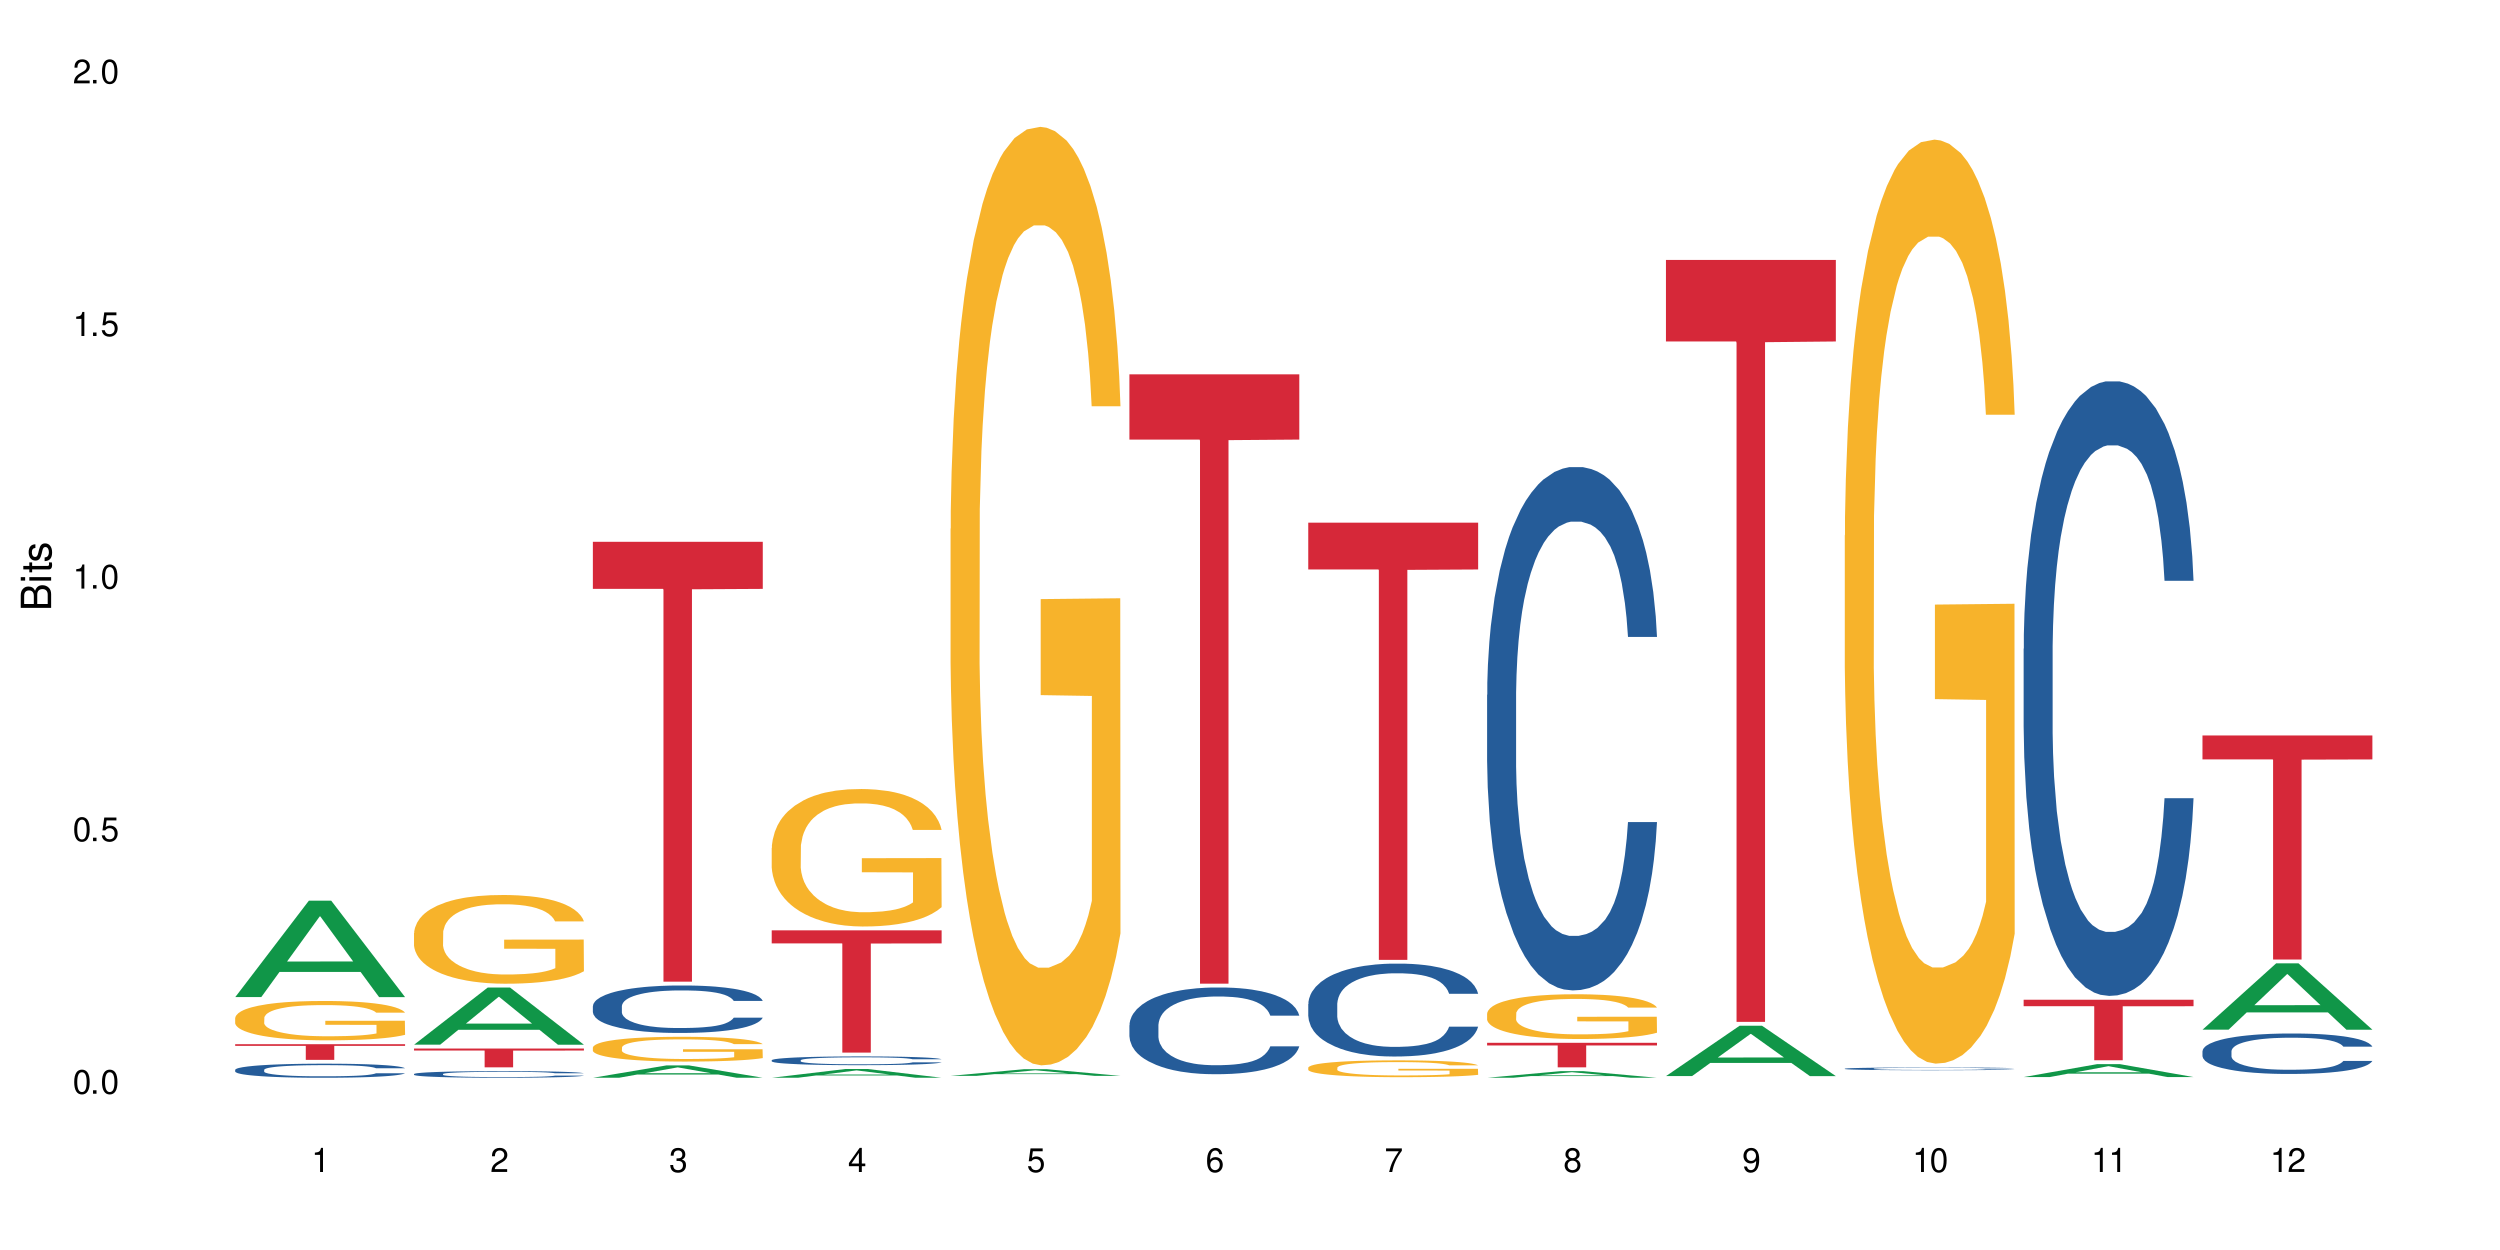 <?xml version="1.0" encoding="UTF-8"?>
<svg xmlns="http://www.w3.org/2000/svg" xmlns:xlink="http://www.w3.org/1999/xlink" width="720" height="360" viewBox="0 0 720 360">
<defs>
<g>
<g id="glyph-0-0">
</g>
<g id="glyph-0-1">
<path d="M 2.641 -6.938 C 2 -6.938 1.422 -6.656 1.078 -6.172 C 0.641 -5.562 0.406 -4.641 0.406 -3.359 C 0.406 -1.016 1.188 0.219 2.641 0.219 C 4.078 0.219 4.859 -1.016 4.859 -3.297 C 4.859 -4.641 4.656 -5.547 4.203 -6.172 C 3.844 -6.656 3.281 -6.938 2.641 -6.938 Z M 2.641 -6.188 C 3.547 -6.188 4 -5.25 4 -3.375 C 4 -1.406 3.562 -0.484 2.625 -0.484 C 1.734 -0.484 1.281 -1.438 1.281 -3.344 C 1.281 -5.25 1.734 -6.188 2.641 -6.188 Z M 2.641 -6.188 "/>
</g>
<g id="glyph-0-2">
<path d="M 1.828 -1 L 0.828 -1 L 0.828 0 L 1.828 0 Z M 1.828 -1 "/>
</g>
<g id="glyph-0-3">
<path d="M 4.562 -6.797 L 1.062 -6.797 L 0.547 -3.094 L 1.328 -3.094 C 1.719 -3.562 2.047 -3.734 2.578 -3.734 C 3.484 -3.734 4.062 -3.109 4.062 -2.094 C 4.062 -1.125 3.484 -0.531 2.578 -0.531 C 1.828 -0.531 1.375 -0.906 1.188 -1.672 L 0.328 -1.672 C 0.453 -1.109 0.547 -0.844 0.75 -0.594 C 1.125 -0.078 1.828 0.219 2.594 0.219 C 3.969 0.219 4.922 -0.781 4.922 -2.219 C 4.922 -3.562 4.031 -4.484 2.719 -4.484 C 2.25 -4.484 1.859 -4.359 1.469 -4.062 L 1.734 -5.969 L 4.562 -5.969 Z M 4.562 -6.797 "/>
</g>
<g id="glyph-0-4">
<path d="M 2.484 -4.938 L 2.484 0 L 3.328 0 L 3.328 -6.938 L 2.766 -6.938 C 2.469 -5.875 2.281 -5.734 0.984 -5.562 L 0.984 -4.938 Z M 2.484 -4.938 "/>
</g>
<g id="glyph-0-5">
<path d="M 4.859 -0.828 L 1.281 -0.828 C 1.359 -1.406 1.672 -1.781 2.5 -2.281 L 3.469 -2.828 C 4.406 -3.344 4.906 -4.062 4.906 -4.906 C 4.906 -5.484 4.672 -6.031 4.266 -6.406 C 3.859 -6.766 3.375 -6.938 2.719 -6.938 C 1.859 -6.938 1.219 -6.625 0.844 -6.031 C 0.609 -5.672 0.5 -5.234 0.484 -4.531 L 1.328 -4.531 C 1.359 -5.016 1.406 -5.281 1.531 -5.516 C 1.75 -5.938 2.188 -6.203 2.703 -6.203 C 3.469 -6.203 4.031 -5.641 4.031 -4.891 C 4.031 -4.344 3.719 -3.859 3.125 -3.516 L 2.234 -3 C 0.812 -2.172 0.406 -1.531 0.328 -0.016 L 4.859 -0.016 Z M 4.859 -0.828 "/>
</g>
<g id="glyph-0-6">
<path d="M 2.125 -3.188 L 2.578 -3.188 C 3.5 -3.188 3.984 -2.766 3.984 -1.922 C 3.984 -1.062 3.469 -0.531 2.594 -0.531 C 1.656 -0.531 1.203 -1 1.156 -2.016 L 0.312 -2.016 C 0.344 -1.453 0.438 -1.094 0.609 -0.781 C 0.953 -0.109 1.625 0.219 2.547 0.219 C 3.953 0.219 4.859 -0.625 4.859 -1.938 C 4.859 -2.828 4.516 -3.297 3.703 -3.594 C 4.344 -3.844 4.656 -4.328 4.656 -5.031 C 4.656 -6.219 3.875 -6.938 2.578 -6.938 C 1.203 -6.938 0.484 -6.172 0.453 -4.703 L 1.297 -4.703 C 1.312 -5.125 1.344 -5.359 1.453 -5.578 C 1.641 -5.969 2.062 -6.203 2.594 -6.203 C 3.344 -6.203 3.797 -5.75 3.797 -5 C 3.797 -4.516 3.609 -4.219 3.25 -4.047 C 3.016 -3.953 2.703 -3.922 2.125 -3.906 Z M 2.125 -3.188 "/>
</g>
<g id="glyph-0-7">
<path d="M 3.141 -1.672 L 3.141 0 L 3.984 0 L 3.984 -1.672 L 4.984 -1.672 L 4.984 -2.438 L 3.984 -2.438 L 3.984 -6.938 L 3.359 -6.938 L 0.266 -2.578 L 0.266 -1.672 Z M 3.141 -2.438 L 1 -2.438 L 3.141 -5.5 Z M 3.141 -2.438 "/>
</g>
<g id="glyph-0-8">
<path d="M 4.781 -5.125 C 4.609 -6.266 3.891 -6.938 2.844 -6.938 C 2.094 -6.938 1.422 -6.578 1.031 -5.953 C 0.594 -5.266 0.406 -4.422 0.406 -3.172 C 0.406 -2 0.578 -1.25 0.984 -0.641 C 1.359 -0.078 1.953 0.219 2.703 0.219 C 3.984 0.219 4.922 -0.75 4.922 -2.094 C 4.922 -3.375 4.062 -4.281 2.844 -4.281 C 2.172 -4.281 1.641 -4.031 1.281 -3.516 C 1.281 -5.234 1.828 -6.188 2.797 -6.188 C 3.391 -6.188 3.797 -5.797 3.938 -5.125 Z M 2.734 -3.531 C 3.547 -3.531 4.062 -2.953 4.062 -2.031 C 4.062 -1.156 3.484 -0.531 2.703 -0.531 C 1.922 -0.531 1.328 -1.188 1.328 -2.078 C 1.328 -2.938 1.906 -3.531 2.734 -3.531 Z M 2.734 -3.531 "/>
</g>
<g id="glyph-0-9">
<path d="M 4.984 -6.797 L 0.438 -6.797 L 0.438 -5.969 L 4.109 -5.969 C 2.5 -3.656 1.828 -2.234 1.328 0 L 2.219 0 C 2.594 -2.172 3.453 -4.047 4.984 -6.094 Z M 4.984 -6.797 "/>
</g>
<g id="glyph-0-10">
<path d="M 3.75 -3.656 C 4.469 -4.094 4.688 -4.438 4.688 -5.078 C 4.688 -6.172 3.844 -6.938 2.641 -6.938 C 1.438 -6.938 0.594 -6.172 0.594 -5.094 C 0.594 -4.438 0.812 -4.094 1.516 -3.656 C 0.734 -3.266 0.359 -2.703 0.359 -1.922 C 0.359 -0.656 1.281 0.219 2.641 0.219 C 3.984 0.219 4.922 -0.656 4.922 -1.922 C 4.922 -2.703 4.531 -3.266 3.75 -3.656 Z M 2.641 -6.188 C 3.359 -6.188 3.812 -5.75 3.812 -5.062 C 3.812 -4.406 3.344 -3.984 2.641 -3.984 C 1.922 -3.984 1.453 -4.406 1.453 -5.078 C 1.453 -5.75 1.922 -6.188 2.641 -6.188 Z M 2.641 -3.266 C 3.484 -3.266 4.062 -2.719 4.062 -1.906 C 4.062 -1.078 3.484 -0.531 2.625 -0.531 C 1.797 -0.531 1.219 -1.094 1.219 -1.906 C 1.219 -2.719 1.781 -3.266 2.641 -3.266 Z M 2.641 -3.266 "/>
</g>
<g id="glyph-0-11">
<path d="M 0.516 -1.578 C 0.672 -0.453 1.406 0.219 2.438 0.219 C 3.188 0.219 3.859 -0.141 4.266 -0.766 C 4.688 -1.453 4.891 -2.297 4.891 -3.547 C 4.891 -4.719 4.703 -5.453 4.312 -6.078 C 3.938 -6.641 3.344 -6.938 2.594 -6.938 C 1.297 -6.938 0.359 -5.969 0.359 -4.625 C 0.359 -3.344 1.234 -2.453 2.453 -2.453 C 3.094 -2.453 3.578 -2.672 4.016 -3.203 C 4 -1.484 3.469 -0.531 2.5 -0.531 C 1.906 -0.531 1.484 -0.906 1.359 -1.578 Z M 2.578 -6.203 C 3.375 -6.203 3.969 -5.531 3.969 -4.641 C 3.969 -3.797 3.391 -3.188 2.547 -3.188 C 1.734 -3.188 1.234 -3.766 1.234 -4.688 C 1.234 -5.562 1.797 -6.203 2.578 -6.203 Z M 2.578 -6.203 "/>
</g>
<g id="glyph-1-0">
</g>
<g id="glyph-1-1">
<path d="M 0 -0.953 L 0 -4.891 C 0 -5.719 -0.234 -6.344 -0.734 -6.797 C -1.188 -7.234 -1.812 -7.469 -2.5 -7.469 C -3.547 -7.469 -4.188 -7 -4.625 -5.875 C -4.984 -6.688 -5.625 -7.094 -6.531 -7.094 C -7.172 -7.094 -7.734 -6.859 -8.141 -6.391 C -8.562 -5.922 -8.75 -5.344 -8.75 -4.5 L -8.75 -0.953 Z M -4.984 -2.062 L -7.766 -2.062 L -7.766 -4.219 C -7.766 -4.844 -7.688 -5.203 -7.453 -5.5 C -7.219 -5.812 -6.859 -5.969 -6.375 -5.969 C -5.891 -5.969 -5.531 -5.812 -5.297 -5.5 C -5.062 -5.203 -4.984 -4.844 -4.984 -4.219 Z M -0.984 -2.062 L -4 -2.062 L -4 -4.781 C -4 -5.766 -3.438 -6.359 -2.484 -6.359 C -1.547 -6.359 -0.984 -5.766 -0.984 -4.781 Z M -0.984 -2.062 "/>
</g>
<g id="glyph-1-2">
<path d="M -6.281 -1.797 L -6.281 -0.797 L 0 -0.797 L 0 -1.797 Z M -8.75 -1.797 L -8.75 -0.797 L -7.484 -0.797 L -7.484 -1.797 Z M -8.75 -1.797 "/>
</g>
<g id="glyph-1-3">
<path d="M -6.281 -3.047 L -6.281 -2.016 L -8.016 -2.016 L -8.016 -1.016 L -6.281 -1.016 L -6.281 -0.172 L -5.469 -0.172 L -5.469 -1.016 L -0.719 -1.016 C -0.078 -1.016 0.281 -1.453 0.281 -2.234 C 0.281 -2.5 0.25 -2.719 0.188 -3.047 L -0.641 -3.047 C -0.609 -2.906 -0.594 -2.766 -0.594 -2.562 C -0.594 -2.141 -0.719 -2.016 -1.156 -2.016 L -5.469 -2.016 L -5.469 -3.047 Z M -6.281 -3.047 "/>
</g>
<g id="glyph-1-4">
<path d="M -4.531 -5.25 C -5.766 -5.25 -6.469 -4.422 -6.469 -2.969 C -6.469 -1.516 -5.719 -0.562 -4.547 -0.562 C -3.562 -0.562 -3.094 -1.062 -2.734 -2.562 L -2.516 -3.484 C -2.344 -4.188 -2.094 -4.469 -1.641 -4.469 C -1.047 -4.469 -0.641 -3.875 -0.641 -3 C -0.641 -2.453 -0.797 -2 -1.062 -1.75 C -1.25 -1.594 -1.422 -1.531 -1.875 -1.469 L -1.875 -0.406 C -0.422 -0.453 0.281 -1.266 0.281 -2.922 C 0.281 -4.5 -0.5 -5.516 -1.719 -5.516 C -2.656 -5.516 -3.172 -4.984 -3.469 -3.734 L -3.703 -2.766 C -3.891 -1.953 -4.156 -1.609 -4.594 -1.609 C -5.188 -1.609 -5.547 -2.125 -5.547 -2.938 C -5.547 -3.75 -5.203 -4.172 -4.531 -4.203 Z M -4.531 -5.25 "/>
</g>
</g>
</defs>
<rect x="-72" y="-36" width="864" height="432" fill="rgb(100%, 100%, 100%)" fill-opacity="1"/>
<path fill-rule="nonzero" fill="rgb(6.275%, 58.824%, 28.235%)" fill-opacity="1" d="M 67.73 287.152 L 67.785 287.129 L 88.957 259.391 L 95.387 259.391 L 116.664 287.18 L 109.188 287.18 L 103.855 279.926 L 80.488 279.926 L 75.258 287.152 L 67.73 287.152 L 82.734 276.926 L 101.711 276.898 L 92.25 263.93 L 92.145 263.902 L 92.039 263.98 L 82.684 276.898 L 82.734 276.926 Z M 67.73 287.152 "/>
<path fill-rule="nonzero" fill="rgb(14.51%, 36.078%, 60%)" fill-opacity="1" d="M 67.73 308.105 L 67.789 308.102 L 67.789 308.016 L 67.969 307.875 L 68.387 307.695 L 68.805 307.574 L 69.879 307.355 L 71.371 307.145 L 72.922 306.98 L 74.055 306.883 L 75.07 306.809 L 77.398 306.672 L 78.891 306.602 L 80.5 306.539 L 82.469 306.477 L 83.902 306.438 L 87.125 306.379 L 89.512 306.355 L 91.363 306.344 L 95.359 306.344 L 97.746 306.359 L 99.477 306.375 L 101.387 306.406 L 102.996 306.438 L 105.801 306.52 L 108.309 306.625 L 109.441 306.684 L 111.234 306.797 L 112.605 306.91 L 113.559 307.008 L 114.633 307.145 L 115.59 307.309 L 116.305 307.5 L 116.664 307.66 L 108.309 307.66 L 107.891 307.512 L 107.414 307.395 L 106.52 307.242 L 105.625 307.137 L 104.371 307.027 L 103.238 306.957 L 101.684 306.887 L 100.312 306.844 L 98.879 306.809 L 97.508 306.789 L 94.883 306.766 L 91.84 306.766 L 90.707 306.773 L 88.379 306.801 L 87.125 306.828 L 85.336 306.879 L 84.082 306.93 L 82.59 307.004 L 81.574 307.066 L 80.32 307.16 L 79.426 307.246 L 78.414 307.371 L 77.816 307.461 L 77.277 307.566 L 76.801 307.688 L 76.441 307.816 L 76.203 307.953 L 76.086 308.09 L 76.086 308.664 L 76.203 308.797 L 76.504 308.953 L 77.277 309.176 L 78.414 309.375 L 79.727 309.531 L 80.977 309.641 L 81.695 309.691 L 82.648 309.75 L 84.141 309.824 L 86.289 309.898 L 87.543 309.93 L 89.453 309.961 L 91.422 309.973 L 94.047 309.973 L 96.375 309.961 L 97.926 309.941 L 99.535 309.91 L 101.746 309.848 L 103.117 309.789 L 104.312 309.719 L 105.207 309.648 L 105.801 309.59 L 106.699 309.473 L 107.414 309.348 L 107.949 309.219 L 108.309 309.094 L 116.664 309.094 L 116.305 309.242 L 115.77 309.387 L 115.23 309.492 L 114.395 309.621 L 113.441 309.738 L 112.066 309.867 L 110.934 309.953 L 109.441 310.043 L 108.07 310.113 L 106.578 310.18 L 104.371 310.254 L 102.938 310.289 L 101.387 310.324 L 99.535 310.352 L 97.211 310.379 L 94.703 310.395 L 92.375 310.395 L 89.871 310.391 L 88.02 310.375 L 85.574 310.34 L 82.531 310.273 L 80.32 310.203 L 78.59 310.133 L 77.102 310.059 L 75.43 309.961 L 73.281 309.797 L 71.969 309.672 L 71.074 309.566 L 70.059 309.422 L 69.344 309.293 L 68.508 309.086 L 67.91 308.82 L 67.73 308.617 Z M 67.73 308.105 "/>
<path fill-rule="nonzero" fill="rgb(96.863%, 70.196%, 16.863%)" fill-opacity="1" d="M 67.73 293.137 L 67.789 293.129 L 67.789 292.918 L 68.031 292.453 L 68.625 291.812 L 69.402 291.285 L 70.238 290.867 L 70.773 290.652 L 71.668 290.34 L 72.445 290.113 L 74.414 289.648 L 76.922 289.211 L 78.293 289.027 L 79.844 288.848 L 82.051 288.652 L 83.066 288.582 L 86.172 288.414 L 89.691 288.312 L 93.57 288.281 L 95.359 288.289 L 97.805 288.332 L 101.148 288.445 L 103.059 288.551 L 104.551 288.652 L 106.102 288.789 L 108.012 288.996 L 109.801 289.242 L 111.234 289.492 L 112.664 289.801 L 113.859 290.133 L 114.871 290.496 L 115.77 290.93 L 116.305 291.293 L 116.664 291.656 L 108.367 291.656 L 107.891 291.293 L 107.355 291.016 L 106.461 290.672 L 105.562 290.422 L 104.668 290.227 L 102.996 289.957 L 101.566 289.793 L 99.777 289.648 L 98.047 289.555 L 96.074 289.492 L 94.883 289.473 L 91.719 289.473 L 88.855 289.543 L 87.184 289.625 L 85.992 289.711 L 84.32 289.863 L 83.305 289.988 L 82.707 290.07 L 80.918 290.395 L 79.727 290.684 L 79.07 290.879 L 78.234 291.191 L 77.637 291.469 L 76.98 291.883 L 76.621 292.195 L 76.145 292.898 L 76.086 294.762 L 76.266 295.156 L 76.621 295.582 L 77.102 295.953 L 77.816 296.348 L 78.531 296.648 L 79.785 297.051 L 80.859 297.32 L 81.695 297.496 L 83.305 297.777 L 83.961 297.871 L 85.512 298.059 L 87.125 298.203 L 89.094 298.328 L 90.586 298.387 L 92.973 298.441 L 96.016 298.441 L 99.598 298.379 L 101.863 298.297 L 103.414 298.211 L 104.43 298.141 L 105.684 298.027 L 106.578 297.922 L 107.414 297.809 L 108.43 297.633 L 108.43 295.156 L 93.688 295.148 L 93.688 293.988 L 116.602 293.977 L 116.664 298.027 L 115.41 298.305 L 113.859 298.574 L 112.367 298.781 L 110.816 298.957 L 108.605 299.156 L 106.816 299.281 L 104.07 299.426 L 101.566 299.516 L 98.941 299.578 L 96.613 299.609 L 93.867 299.621 L 91.422 299.602 L 88.797 299.539 L 86.707 299.457 L 84.797 299.352 L 82.887 299.219 L 80.5 299 L 78.949 298.824 L 77.34 298.605 L 75.727 298.348 L 74.297 298.066 L 73.34 297.852 L 72.387 297.602 L 71.371 297.289 L 70.418 296.938 L 69.699 296.617 L 69.043 296.254 L 68.566 295.914 L 68.09 295.445 L 67.852 295.074 L 67.73 294.754 Z M 67.73 293.137 "/>
<path fill-rule="nonzero" fill="rgb(83.922%, 15.686%, 22.353%)" fill-opacity="1" d="M 67.73 300.723 L 116.664 300.723 L 116.664 301.203 L 96.27 301.211 L 96.27 305.242 L 88.066 305.242 L 88.066 301.215 L 87.945 301.203 L 67.73 301.203 Z M 67.73 300.723 "/>
<path fill-rule="nonzero" fill="rgb(6.275%, 58.824%, 28.235%)" fill-opacity="1" d="M 119.238 300.871 L 119.289 300.855 L 140.465 284.414 L 146.895 284.414 L 168.172 300.887 L 160.695 300.887 L 155.363 296.586 L 131.996 296.586 L 126.766 300.871 L 119.238 300.871 L 134.242 294.805 L 153.219 294.789 L 143.758 287.105 L 143.652 287.09 L 143.547 287.133 L 134.191 294.789 L 134.242 294.805 Z M 119.238 300.871 "/>
<path fill-rule="nonzero" fill="rgb(14.51%, 36.078%, 60%)" fill-opacity="1" d="M 119.238 309.316 L 119.297 309.316 L 119.297 309.273 L 119.477 309.207 L 119.895 309.125 L 120.312 309.066 L 121.387 308.965 L 122.879 308.863 L 124.43 308.789 L 125.562 308.742 L 126.578 308.707 L 128.906 308.641 L 130.398 308.609 L 132.008 308.578 L 133.977 308.551 L 135.41 308.531 L 138.633 308.504 L 141.02 308.492 L 142.871 308.488 L 146.867 308.488 L 149.254 308.492 L 150.984 308.504 L 152.895 308.516 L 154.504 308.531 L 157.309 308.57 L 159.816 308.621 L 160.949 308.648 L 162.742 308.703 L 164.113 308.754 L 165.066 308.801 L 166.141 308.863 L 167.098 308.941 L 167.812 309.031 L 168.172 309.105 L 159.816 309.105 L 159.398 309.035 L 158.922 308.984 L 158.027 308.91 L 157.133 308.859 L 155.879 308.809 L 154.746 308.777 L 153.191 308.742 L 151.82 308.723 L 150.387 308.707 L 149.016 308.695 L 146.391 308.688 L 143.348 308.688 L 142.211 308.691 L 139.887 308.703 L 138.633 308.715 L 136.844 308.738 L 135.59 308.762 L 134.098 308.797 L 133.082 308.828 L 131.828 308.871 L 130.934 308.914 L 129.922 308.969 L 129.324 309.016 L 128.785 309.062 L 128.309 309.121 L 127.949 309.184 L 127.711 309.246 L 127.594 309.309 L 127.594 309.578 L 127.711 309.641 L 128.012 309.715 L 128.785 309.82 L 129.922 309.914 L 131.234 309.988 L 132.484 310.039 L 133.203 310.066 L 134.156 310.094 L 135.648 310.129 L 137.797 310.164 L 139.051 310.176 L 140.961 310.191 L 142.93 310.199 L 145.555 310.199 L 147.883 310.191 L 149.434 310.184 L 151.043 310.168 L 153.254 310.137 L 154.625 310.109 L 155.816 310.078 L 156.715 310.043 L 157.309 310.016 L 158.207 309.961 L 158.922 309.902 L 159.457 309.84 L 159.816 309.781 L 168.172 309.781 L 167.812 309.852 L 167.277 309.922 L 166.738 309.969 L 165.902 310.031 L 164.949 310.086 L 163.574 310.148 L 162.441 310.188 L 160.949 310.23 L 159.578 310.266 L 158.086 310.293 L 155.879 310.328 L 154.445 310.348 L 152.895 310.363 L 151.043 310.375 L 148.719 310.387 L 146.211 310.395 L 141.379 310.395 L 139.527 310.387 L 137.082 310.371 L 134.039 310.34 L 131.828 310.305 L 130.098 310.273 L 128.605 310.238 L 126.938 310.191 L 124.789 310.113 L 123.477 310.055 L 122.582 310.004 L 121.566 309.938 L 120.852 309.875 L 120.016 309.777 L 119.418 309.656 L 119.238 309.559 Z M 119.238 309.316 "/>
<path fill-rule="nonzero" fill="rgb(96.863%, 70.196%, 16.863%)" fill-opacity="1" d="M 119.238 268.703 L 119.297 268.68 L 119.297 268.215 L 119.535 267.164 L 120.133 265.715 L 120.91 264.527 L 121.746 263.594 L 122.281 263.102 L 123.176 262.402 L 123.953 261.891 L 125.922 260.84 L 128.43 259.859 L 129.801 259.438 L 131.352 259.043 L 133.559 258.598 L 134.574 258.434 L 137.676 258.062 L 141.199 257.828 L 145.078 257.758 L 146.867 257.781 L 149.312 257.875 L 152.656 258.133 L 154.566 258.363 L 156.059 258.598 L 157.609 258.902 L 159.52 259.367 L 161.309 259.93 L 162.742 260.488 L 164.172 261.188 L 165.367 261.938 L 166.379 262.754 L 167.277 263.734 L 167.812 264.551 L 168.172 265.367 L 159.875 265.367 L 159.398 264.551 L 158.863 263.918 L 157.965 263.148 L 157.07 262.59 L 156.176 262.145 L 154.504 261.539 L 153.074 261.164 L 151.281 260.84 L 149.551 260.629 L 147.582 260.488 L 146.391 260.441 L 143.227 260.441 L 140.363 260.605 L 138.691 260.793 L 137.5 260.98 L 135.828 261.328 L 134.812 261.609 L 134.215 261.797 L 132.426 262.52 L 131.234 263.172 L 130.578 263.617 L 129.742 264.316 L 129.145 264.945 L 128.488 265.879 L 128.129 266.578 L 127.652 268.168 L 127.594 272.367 L 127.773 273.254 L 128.129 274.211 L 128.605 275.051 L 129.324 275.938 L 130.039 276.613 L 131.293 277.523 L 132.367 278.133 L 133.203 278.527 L 134.812 279.16 L 135.469 279.367 L 137.02 279.789 L 138.633 280.117 L 140.602 280.395 L 142.094 280.535 L 144.48 280.652 L 147.523 280.652 L 151.105 280.512 L 153.371 280.324 L 154.922 280.141 L 155.938 279.977 L 157.191 279.719 L 158.086 279.484 L 158.922 279.23 L 159.938 278.832 L 159.938 273.254 L 145.195 273.23 L 145.195 270.617 L 168.109 270.594 L 168.172 279.719 L 166.918 280.348 L 165.367 280.957 L 163.875 281.422 L 162.324 281.82 L 160.113 282.262 L 158.324 282.543 L 155.578 282.871 L 153.074 283.078 L 150.449 283.219 L 148.121 283.289 L 145.375 283.312 L 142.93 283.266 L 140.305 283.125 L 138.215 282.938 L 136.305 282.707 L 134.395 282.402 L 132.008 281.914 L 130.457 281.516 L 128.848 281.027 L 127.234 280.441 L 125.801 279.812 L 124.848 279.32 L 123.895 278.762 L 122.879 278.062 L 121.926 277.27 L 121.207 276.543 L 120.551 275.727 L 120.074 274.957 L 119.598 273.906 L 119.359 273.066 L 119.238 272.344 Z M 119.238 268.703 "/>
<path fill-rule="nonzero" fill="rgb(83.922%, 15.686%, 22.353%)" fill-opacity="1" d="M 119.238 301.984 L 168.172 301.984 L 168.172 302.562 L 147.777 302.566 L 147.777 307.387 L 139.574 307.387 L 139.574 302.574 L 139.453 302.562 L 119.238 302.562 Z M 119.238 301.984 "/>
<path fill-rule="nonzero" fill="rgb(6.275%, 58.824%, 28.235%)" fill-opacity="1" d="M 170.746 310.395 L 170.797 310.391 L 191.973 306.832 L 198.402 306.832 L 219.68 310.395 L 212.203 310.395 L 206.871 309.465 L 183.504 309.465 L 178.273 310.395 L 170.746 310.395 L 185.75 309.082 L 204.727 309.078 L 195.266 307.414 L 195.16 307.41 L 195.055 307.422 L 185.699 309.078 L 185.75 309.082 Z M 170.746 310.395 "/>
<path fill-rule="nonzero" fill="rgb(14.51%, 36.078%, 60%)" fill-opacity="1" d="M 170.746 289.773 L 170.805 289.758 L 170.805 289.461 L 170.984 288.984 L 171.402 288.387 L 171.82 287.973 L 172.895 287.234 L 174.387 286.523 L 175.938 285.973 L 177.07 285.648 L 178.086 285.398 L 180.414 284.938 L 181.906 284.699 L 183.516 284.488 L 185.484 284.273 L 186.918 284.148 L 190.141 283.949 L 192.527 283.863 L 194.375 283.824 L 198.375 283.824 L 200.762 283.875 L 202.492 283.938 L 204.402 284.035 L 206.012 284.148 L 208.816 284.426 L 211.324 284.773 L 212.457 284.973 L 214.25 285.359 L 215.621 285.734 L 216.574 286.062 L 217.648 286.523 L 218.605 287.086 L 219.32 287.723 L 219.68 288.262 L 211.324 288.262 L 210.906 287.762 L 210.43 287.371 L 209.535 286.859 L 208.641 286.5 L 207.387 286.137 L 206.25 285.898 L 204.699 285.66 L 203.328 285.512 L 201.895 285.398 L 200.523 285.324 L 197.898 285.25 L 194.855 285.25 L 193.719 285.273 L 191.395 285.375 L 190.141 285.461 L 188.352 285.637 L 187.098 285.797 L 185.605 286.047 L 184.59 286.262 L 183.336 286.586 L 182.441 286.875 L 181.426 287.285 L 180.832 287.598 L 180.293 287.949 L 179.816 288.359 L 179.457 288.797 L 179.219 289.258 L 179.102 289.711 L 179.102 291.645 L 179.219 292.098 L 179.52 292.621 L 180.293 293.383 L 181.426 294.043 L 182.742 294.57 L 183.992 294.945 L 184.711 295.121 L 185.664 295.32 L 187.156 295.57 L 189.305 295.82 L 190.559 295.918 L 192.469 296.02 L 194.438 296.07 L 197.062 296.07 L 199.391 296.02 L 200.941 295.957 L 202.551 295.855 L 204.762 295.645 L 206.133 295.445 L 207.324 295.207 L 208.223 294.969 L 208.816 294.77 L 209.711 294.383 L 210.43 293.957 L 210.965 293.52 L 211.324 293.094 L 219.68 293.094 L 219.32 293.594 L 218.785 294.082 L 218.246 294.445 L 217.41 294.883 L 216.457 295.27 L 215.082 295.707 L 213.949 295.992 L 212.457 296.305 L 211.086 296.543 L 209.594 296.758 L 207.387 297.008 L 205.953 297.133 L 204.402 297.242 L 202.551 297.344 L 200.227 297.43 L 197.719 297.48 L 195.391 297.492 L 192.887 297.469 L 191.035 297.418 L 188.59 297.305 L 185.547 297.082 L 183.336 296.844 L 181.605 296.605 L 180.113 296.355 L 178.445 296.02 L 176.297 295.469 L 174.984 295.043 L 174.086 294.695 L 173.074 294.207 L 172.355 293.77 L 171.523 293.07 L 170.926 292.184 L 170.746 291.496 Z M 170.746 289.773 "/>
<path fill-rule="nonzero" fill="rgb(96.863%, 70.196%, 16.863%)" fill-opacity="1" d="M 170.746 301.652 L 170.805 301.645 L 170.805 301.516 L 171.043 301.223 L 171.641 300.816 L 172.418 300.484 L 173.254 300.223 L 173.789 300.086 L 174.684 299.891 L 175.461 299.746 L 177.43 299.453 L 179.938 299.18 L 181.309 299.062 L 182.859 298.953 L 185.066 298.828 L 186.082 298.781 L 189.184 298.68 L 192.707 298.613 L 196.586 298.594 L 198.375 298.602 L 200.82 298.625 L 204.164 298.699 L 206.074 298.762 L 207.566 298.828 L 209.117 298.914 L 211.027 299.043 L 212.816 299.199 L 214.25 299.355 L 215.68 299.551 L 216.875 299.762 L 217.887 299.988 L 218.785 300.262 L 219.32 300.492 L 219.68 300.719 L 211.383 300.719 L 210.906 300.492 L 210.371 300.316 L 209.473 300.098 L 208.578 299.941 L 207.684 299.82 L 206.012 299.648 L 204.582 299.547 L 202.789 299.453 L 201.059 299.395 L 199.09 299.355 L 197.898 299.344 L 194.734 299.344 L 191.871 299.387 L 190.199 299.441 L 189.008 299.492 L 187.336 299.59 L 186.32 299.668 L 185.723 299.723 L 183.934 299.922 L 182.742 300.105 L 182.086 300.23 L 181.25 300.426 L 180.652 300.602 L 179.996 300.863 L 179.637 301.059 L 179.16 301.5 L 179.102 302.676 L 179.281 302.922 L 179.637 303.191 L 180.113 303.426 L 180.832 303.672 L 181.547 303.863 L 182.801 304.117 L 183.875 304.285 L 184.711 304.395 L 186.32 304.57 L 186.977 304.629 L 188.527 304.75 L 190.141 304.84 L 192.109 304.918 L 193.602 304.957 L 195.988 304.988 L 199.031 304.988 L 202.613 304.949 L 204.879 304.898 L 206.43 304.848 L 207.445 304.801 L 208.699 304.73 L 209.594 304.664 L 210.43 304.59 L 211.445 304.48 L 211.445 302.922 L 196.703 302.914 L 196.703 302.188 L 219.617 302.18 L 219.68 304.73 L 218.426 304.906 L 216.875 305.074 L 215.383 305.203 L 213.832 305.316 L 211.621 305.438 L 209.832 305.516 L 207.086 305.609 L 204.582 305.668 L 201.957 305.707 L 199.629 305.727 L 196.883 305.734 L 194.438 305.719 L 191.812 305.68 L 189.723 305.629 L 187.812 305.562 L 185.902 305.477 L 183.516 305.34 L 181.965 305.23 L 180.355 305.094 L 178.742 304.93 L 177.309 304.754 L 176.355 304.617 L 175.402 304.461 L 174.387 304.266 L 173.43 304.043 L 172.715 303.844 L 172.059 303.613 L 171.582 303.398 L 171.105 303.105 L 170.867 302.871 L 170.746 302.668 Z M 170.746 301.652 "/>
<path fill-rule="nonzero" fill="rgb(83.922%, 15.686%, 22.353%)" fill-opacity="1" d="M 170.746 156.035 L 219.68 156.035 L 219.68 169.598 L 199.285 169.715 L 199.285 282.727 L 191.078 282.727 L 191.078 169.836 L 190.961 169.598 L 170.746 169.598 Z M 170.746 156.035 "/>
<path fill-rule="nonzero" fill="rgb(6.275%, 58.824%, 28.235%)" fill-opacity="1" d="M 222.254 310.395 L 222.305 310.391 L 243.48 307.875 L 249.91 307.875 L 271.188 310.395 L 263.711 310.395 L 258.379 309.738 L 235.008 309.738 L 229.781 310.395 L 222.254 310.395 L 237.258 309.465 L 256.234 309.465 L 246.773 308.285 L 246.668 308.281 L 246.562 308.289 L 237.207 309.465 L 237.258 309.465 Z M 222.254 310.395 "/>
<path fill-rule="nonzero" fill="rgb(14.51%, 36.078%, 60%)" fill-opacity="1" d="M 222.254 305.348 L 222.312 305.344 L 222.312 305.289 L 222.492 305.203 L 222.91 305.094 L 223.328 305.016 L 224.402 304.879 L 225.895 304.75 L 227.445 304.648 L 228.578 304.586 L 229.594 304.539 L 231.922 304.457 L 233.414 304.41 L 235.023 304.371 L 236.992 304.332 L 238.426 304.309 L 241.648 304.273 L 244.035 304.258 L 245.883 304.25 L 249.883 304.25 L 252.27 304.258 L 254 304.27 L 255.91 304.289 L 257.52 304.309 L 260.324 304.359 L 262.832 304.426 L 263.965 304.461 L 265.754 304.535 L 267.129 304.602 L 268.082 304.664 L 269.156 304.75 L 270.113 304.852 L 270.828 304.969 L 271.188 305.07 L 262.832 305.07 L 262.414 304.977 L 261.938 304.906 L 261.043 304.809 L 260.145 304.742 L 258.895 304.676 L 257.758 304.633 L 256.207 304.59 L 254.836 304.562 L 253.402 304.539 L 252.031 304.527 L 249.406 304.512 L 246.363 304.512 L 245.227 304.52 L 242.902 304.535 L 241.648 304.551 L 239.855 304.586 L 238.605 304.613 L 237.113 304.66 L 236.098 304.699 L 234.844 304.762 L 233.949 304.812 L 232.934 304.891 L 232.34 304.945 L 231.801 305.012 L 231.324 305.086 L 230.965 305.168 L 230.727 305.254 L 230.609 305.336 L 230.609 305.695 L 230.727 305.777 L 231.027 305.875 L 231.801 306.016 L 232.934 306.137 L 234.25 306.234 L 235.5 306.305 L 236.219 306.336 L 237.172 306.371 L 238.664 306.418 L 240.812 306.465 L 242.066 306.484 L 243.977 306.5 L 245.945 306.512 L 248.57 306.512 L 250.898 306.5 L 252.449 306.488 L 254.059 306.473 L 256.266 306.434 L 257.641 306.395 L 258.832 306.352 L 259.73 306.309 L 260.324 306.27 L 261.219 306.199 L 261.938 306.121 L 262.473 306.039 L 262.832 305.961 L 271.188 305.961 L 270.828 306.055 L 270.289 306.145 L 269.754 306.211 L 268.918 306.293 L 267.965 306.363 L 266.59 306.445 L 265.457 306.496 L 263.965 306.555 L 262.594 306.598 L 261.102 306.637 L 258.895 306.684 L 257.461 306.707 L 255.91 306.727 L 254.059 306.746 L 251.73 306.762 L 249.227 306.77 L 246.898 306.773 L 244.391 306.77 L 242.543 306.758 L 240.098 306.738 L 237.051 306.695 L 234.844 306.652 L 233.113 306.609 L 231.621 306.562 L 229.953 306.5 L 227.805 306.398 L 226.492 306.32 L 225.594 306.258 L 224.582 306.168 L 223.863 306.086 L 223.031 305.957 L 222.434 305.793 L 222.254 305.668 Z M 222.254 305.348 "/>
<path fill-rule="nonzero" fill="rgb(96.863%, 70.196%, 16.863%)" fill-opacity="1" d="M 222.254 244.195 L 222.312 244.16 L 222.312 243.438 L 222.551 241.809 L 223.148 239.57 L 223.926 237.723 L 224.762 236.277 L 225.297 235.52 L 226.191 234.434 L 226.969 233.637 L 228.938 232.012 L 231.445 230.492 L 232.816 229.84 L 234.367 229.227 L 236.574 228.539 L 237.59 228.285 L 240.691 227.707 L 244.215 227.344 L 248.094 227.238 L 249.883 227.273 L 252.328 227.418 L 255.672 227.816 L 257.582 228.176 L 259.07 228.539 L 260.625 229.008 L 262.535 229.73 L 264.324 230.602 L 265.754 231.469 L 267.188 232.555 L 268.383 233.711 L 269.395 234.977 L 270.289 236.496 L 270.828 237.762 L 271.188 239.027 L 262.891 239.027 L 262.414 237.762 L 261.875 236.785 L 260.98 235.59 L 260.086 234.723 L 259.191 234.035 L 257.52 233.094 L 256.09 232.516 L 254.297 232.012 L 252.566 231.684 L 250.598 231.469 L 249.406 231.395 L 246.242 231.395 L 243.379 231.648 L 241.707 231.938 L 240.516 232.227 L 238.844 232.77 L 237.828 233.203 L 237.23 233.492 L 235.441 234.613 L 234.25 235.625 L 233.59 236.312 L 232.758 237.398 L 232.16 238.375 L 231.504 239.82 L 231.145 240.906 L 230.668 243.367 L 230.609 249.875 L 230.785 251.25 L 231.145 252.73 L 231.621 254.031 L 232.34 255.406 L 233.055 256.457 L 234.309 257.867 L 235.383 258.805 L 236.219 259.422 L 237.828 260.398 L 238.484 260.723 L 240.035 261.375 L 241.648 261.879 L 243.617 262.312 L 245.109 262.531 L 247.496 262.711 L 250.539 262.711 L 254.121 262.496 L 256.387 262.207 L 257.938 261.918 L 258.953 261.664 L 260.207 261.266 L 261.102 260.902 L 261.938 260.508 L 262.949 259.891 L 262.949 251.25 L 248.211 251.211 L 248.211 247.164 L 271.125 247.125 L 271.188 261.266 L 269.934 262.242 L 268.383 263.184 L 266.891 263.906 L 265.34 264.52 L 263.129 265.207 L 261.34 265.641 L 258.594 266.148 L 256.09 266.473 L 253.465 266.691 L 251.137 266.797 L 248.391 266.836 L 245.945 266.762 L 243.32 266.547 L 241.23 266.258 L 239.32 265.895 L 237.41 265.426 L 235.023 264.664 L 233.473 264.051 L 231.859 263.289 L 230.25 262.387 L 228.816 261.41 L 227.863 260.652 L 226.91 259.781 L 225.895 258.699 L 224.938 257.469 L 224.223 256.348 L 223.566 255.082 L 223.09 253.887 L 222.613 252.262 L 222.375 250.961 L 222.254 249.84 Z M 222.254 244.195 "/>
<path fill-rule="nonzero" fill="rgb(83.922%, 15.686%, 22.353%)" fill-opacity="1" d="M 222.254 267.934 L 271.188 267.934 L 271.188 271.703 L 250.793 271.738 L 250.793 303.148 L 242.586 303.148 L 242.586 271.77 L 242.469 271.703 L 222.254 271.703 Z M 222.254 267.934 "/>
<path fill-rule="nonzero" fill="rgb(6.275%, 58.824%, 28.235%)" fill-opacity="1" d="M 273.762 309.844 L 273.812 309.844 L 294.984 307.926 L 301.418 307.926 L 322.695 309.848 L 315.219 309.848 L 309.887 309.344 L 286.516 309.344 L 281.289 309.844 L 273.762 309.844 L 288.766 309.137 L 307.742 309.137 L 298.281 308.238 L 298.176 308.238 L 298.07 308.242 L 288.711 309.137 L 288.766 309.137 Z M 273.762 309.844 "/>
<path fill-rule="nonzero" fill="rgb(96.863%, 70.196%, 16.863%)" fill-opacity="1" d="M 273.762 152.305 L 273.82 152.059 L 273.82 147.121 L 274.059 136.012 L 274.656 120.707 L 275.434 108.121 L 276.27 98.246 L 276.805 93.062 L 277.699 85.656 L 278.477 80.227 L 280.445 69.117 L 282.949 58.75 L 284.324 54.309 L 285.875 50.113 L 288.082 45.422 L 289.098 43.695 L 292.199 39.746 L 295.723 37.277 L 299.602 36.535 L 301.391 36.781 L 303.836 37.77 L 307.18 40.484 L 309.09 42.953 L 310.578 45.422 L 312.133 48.629 L 314.039 53.566 L 315.832 59.492 L 317.262 65.414 L 318.695 72.82 L 319.891 80.719 L 320.902 89.359 L 321.797 99.727 L 322.336 108.367 L 322.695 117.004 L 314.398 117.004 L 313.922 108.367 L 313.383 101.703 L 312.488 93.555 L 311.594 87.633 L 310.699 82.941 L 309.027 76.523 L 307.598 72.574 L 305.805 69.117 L 304.074 66.898 L 302.105 65.414 L 300.914 64.922 L 297.75 64.922 L 294.887 66.648 L 293.215 68.625 L 292.02 70.602 L 290.352 74.301 L 289.336 77.266 L 288.738 79.238 L 286.949 86.891 L 285.754 93.801 L 285.098 98.492 L 284.266 105.898 L 283.668 112.562 L 283.012 122.438 L 282.652 129.84 L 282.176 146.625 L 282.117 191.059 L 282.293 200.438 L 282.652 210.559 L 283.129 219.445 L 283.848 228.824 L 284.562 235.984 L 285.816 245.609 L 286.891 252.027 L 287.727 256.223 L 289.336 262.887 L 289.992 265.109 L 291.543 269.551 L 293.156 273.008 L 295.125 275.969 L 296.617 277.453 L 299.004 278.688 L 302.047 278.688 L 305.625 277.203 L 307.895 275.23 L 309.445 273.254 L 310.461 271.527 L 311.715 268.812 L 312.609 266.344 L 313.445 263.629 L 314.457 259.434 L 314.457 200.438 L 299.719 200.191 L 299.719 172.543 L 322.633 172.297 L 322.695 268.812 L 321.441 275.477 L 319.891 281.895 L 318.398 286.832 L 316.844 291.027 L 314.637 295.719 L 312.848 298.68 L 310.102 302.137 L 307.598 304.355 L 304.969 305.84 L 302.645 306.578 L 299.898 306.824 L 297.453 306.332 L 294.824 304.852 L 292.738 302.875 L 290.828 300.406 L 288.918 297.199 L 286.531 292.016 L 284.98 287.82 L 283.367 282.637 L 281.758 276.465 L 280.324 269.801 L 279.371 264.617 L 278.414 258.691 L 277.402 251.285 L 276.445 242.895 L 275.73 235.242 L 275.074 226.602 L 274.598 218.457 L 274.121 207.348 L 273.879 198.461 L 273.762 190.812 Z M 273.762 152.305 "/>
<path fill-rule="nonzero" fill="rgb(14.51%, 36.078%, 60%)" fill-opacity="1" d="M 325.27 295.273 L 325.328 295.25 L 325.328 294.699 L 325.508 293.832 L 325.926 292.738 L 326.344 291.984 L 327.418 290.637 L 328.91 289.336 L 330.461 288.332 L 331.594 287.738 L 332.609 287.281 L 334.938 286.438 L 336.43 286.004 L 338.039 285.617 L 340.008 285.227 L 341.441 285 L 344.664 284.633 L 347.051 284.477 L 348.898 284.406 L 352.898 284.406 L 355.285 284.496 L 357.016 284.613 L 358.926 284.793 L 360.535 285 L 363.34 285.5 L 365.848 286.141 L 366.98 286.508 L 368.77 287.215 L 370.145 287.898 L 371.098 288.492 L 372.172 289.336 L 373.129 290.363 L 373.844 291.527 L 374.199 292.508 L 365.848 292.508 L 365.43 291.598 L 364.953 290.891 L 364.055 289.953 L 363.16 289.293 L 361.91 288.629 L 360.773 288.195 L 359.223 287.762 L 357.852 287.488 L 356.418 287.281 L 355.047 287.145 L 352.422 287.008 L 349.379 287.008 L 348.242 287.055 L 345.914 287.238 L 344.664 287.395 L 342.871 287.715 L 341.621 288.012 L 340.129 288.469 L 339.113 288.855 L 337.859 289.449 L 336.965 289.977 L 335.949 290.73 L 335.355 291.301 L 334.816 291.938 L 334.34 292.691 L 333.98 293.492 L 333.742 294.336 L 333.625 295.156 L 333.625 298.695 L 333.742 299.516 L 334.039 300.477 L 334.816 301.867 L 335.949 303.078 L 337.262 304.035 L 338.516 304.723 L 339.234 305.043 L 340.188 305.406 L 341.68 305.863 L 343.828 306.32 L 345.082 306.504 L 346.988 306.684 L 348.961 306.777 L 351.586 306.777 L 353.914 306.684 L 355.465 306.57 L 357.074 306.387 L 359.281 306 L 360.656 305.633 L 361.848 305.199 L 362.742 304.766 L 363.34 304.402 L 364.234 303.695 L 364.953 302.918 L 365.488 302.121 L 365.848 301.344 L 374.199 301.344 L 373.844 302.258 L 373.305 303.148 L 372.77 303.809 L 371.934 304.605 L 370.98 305.316 L 369.605 306.113 L 368.473 306.641 L 366.98 307.211 L 365.609 307.645 L 364.117 308.031 L 361.91 308.488 L 360.477 308.715 L 358.926 308.922 L 357.074 309.105 L 354.746 309.266 L 352.242 309.355 L 349.914 309.379 L 347.406 309.332 L 345.559 309.242 L 343.109 309.035 L 340.066 308.625 L 337.859 308.191 L 336.129 307.758 L 334.637 307.301 L 332.965 306.684 L 330.82 305.68 L 329.504 304.902 L 328.609 304.266 L 327.598 303.375 L 326.879 302.574 L 326.043 301.297 L 325.449 299.676 L 325.27 298.422 Z M 325.27 295.273 "/>
<path fill-rule="nonzero" fill="rgb(83.922%, 15.686%, 22.353%)" fill-opacity="1" d="M 325.27 107.812 L 374.199 107.812 L 374.199 126.598 L 353.809 126.762 L 353.809 283.305 L 345.602 283.305 L 345.602 126.926 L 345.484 126.598 L 325.27 126.598 Z M 325.27 107.812 "/>
<path fill-rule="nonzero" fill="rgb(14.51%, 36.078%, 60%)" fill-opacity="1" d="M 376.777 289.172 L 376.836 289.145 L 376.836 288.559 L 377.016 287.629 L 377.434 286.457 L 377.852 285.648 L 378.926 284.207 L 380.418 282.812 L 381.969 281.738 L 383.102 281.102 L 384.117 280.613 L 386.445 279.707 L 387.934 279.246 L 389.547 278.828 L 391.516 278.414 L 392.949 278.168 L 396.172 277.777 L 398.559 277.605 L 400.406 277.531 L 404.406 277.531 L 406.793 277.629 L 408.523 277.754 L 410.434 277.949 L 412.043 278.168 L 414.848 278.707 L 417.355 279.391 L 418.488 279.781 L 420.277 280.539 L 421.652 281.273 L 422.605 281.91 L 423.68 282.812 L 424.633 283.914 L 425.352 285.16 L 425.707 286.211 L 417.355 286.211 L 416.938 285.234 L 416.461 284.477 L 415.562 283.473 L 414.668 282.766 L 413.414 282.055 L 412.281 281.59 L 410.73 281.125 L 409.359 280.832 L 407.926 280.613 L 406.555 280.465 L 403.93 280.32 L 400.883 280.32 L 399.75 280.367 L 397.422 280.566 L 396.172 280.734 L 394.379 281.078 L 393.129 281.395 L 391.637 281.883 L 390.621 282.301 L 389.367 282.938 L 388.473 283.5 L 387.457 284.305 L 386.859 284.918 L 386.324 285.602 L 385.848 286.406 L 385.488 287.262 L 385.25 288.168 L 385.129 289.047 L 385.129 292.836 L 385.25 293.719 L 385.547 294.746 L 386.324 296.234 L 387.457 297.531 L 388.77 298.559 L 390.023 299.293 L 390.738 299.633 L 391.695 300.027 L 393.188 300.516 L 395.336 301.004 L 396.59 301.199 L 398.496 301.395 L 400.469 301.492 L 403.094 301.492 L 405.418 301.395 L 406.973 301.273 L 408.582 301.078 L 410.789 300.66 L 412.164 300.27 L 413.355 299.805 L 414.25 299.34 L 414.848 298.949 L 415.742 298.191 L 416.461 297.359 L 416.996 296.504 L 417.355 295.676 L 425.707 295.676 L 425.352 296.652 L 424.812 297.605 L 424.277 298.312 L 423.441 299.172 L 422.484 299.93 L 421.113 300.785 L 419.98 301.348 L 418.488 301.957 L 417.117 302.422 L 415.625 302.836 L 413.414 303.328 L 411.984 303.57 L 410.434 303.789 L 408.582 303.988 L 406.254 304.156 L 403.75 304.254 L 401.422 304.281 L 398.914 304.23 L 397.066 304.133 L 394.617 303.914 L 391.574 303.473 L 389.367 303.008 L 387.637 302.543 L 386.145 302.055 L 384.473 301.395 L 382.324 300.32 L 381.012 299.488 L 380.117 298.805 L 379.105 297.852 L 378.387 296.992 L 377.551 295.625 L 376.957 293.891 L 376.777 292.543 Z M 376.777 289.172 "/>
<path fill-rule="nonzero" fill="rgb(96.863%, 70.196%, 16.863%)" fill-opacity="1" d="M 376.777 307.461 L 376.836 307.453 L 376.836 307.367 L 377.074 307.168 L 377.672 306.891 L 378.449 306.664 L 379.281 306.488 L 379.82 306.395 L 380.715 306.262 L 381.492 306.164 L 383.461 305.965 L 385.965 305.777 L 387.34 305.699 L 388.891 305.625 L 391.098 305.539 L 392.113 305.508 L 395.215 305.438 L 398.734 305.395 L 402.613 305.379 L 404.406 305.383 L 406.852 305.402 L 410.195 305.449 L 412.102 305.496 L 413.594 305.539 L 415.148 305.598 L 417.055 305.688 L 418.848 305.793 L 420.277 305.898 L 421.711 306.031 L 422.902 306.172 L 423.918 306.328 L 424.812 306.516 L 425.352 306.672 L 425.707 306.824 L 417.414 306.824 L 416.938 306.672 L 416.398 306.551 L 415.504 306.402 L 414.609 306.297 L 413.715 306.215 L 412.043 306.098 L 410.609 306.027 L 408.82 305.965 L 407.09 305.926 L 405.121 305.898 L 403.93 305.891 L 400.766 305.891 L 397.902 305.922 L 396.23 305.957 L 395.035 305.992 L 393.367 306.059 L 392.352 306.113 L 391.754 306.148 L 389.965 306.285 L 388.77 306.41 L 388.113 306.492 L 387.277 306.625 L 386.684 306.746 L 386.027 306.922 L 385.668 307.055 L 385.191 307.359 L 385.129 308.156 L 385.309 308.324 L 385.668 308.508 L 386.145 308.664 L 386.859 308.836 L 387.578 308.961 L 388.832 309.137 L 389.906 309.25 L 390.738 309.328 L 392.352 309.445 L 393.008 309.484 L 394.559 309.566 L 396.172 309.629 L 398.141 309.68 L 399.633 309.707 L 402.02 309.73 L 405.062 309.73 L 408.641 309.703 L 410.91 309.668 L 412.461 309.633 L 413.477 309.602 L 414.73 309.551 L 415.625 309.508 L 416.461 309.461 L 417.473 309.383 L 417.473 308.324 L 402.734 308.32 L 402.734 307.824 L 425.648 307.82 L 425.707 309.551 L 424.457 309.672 L 422.902 309.789 L 421.414 309.875 L 419.859 309.953 L 417.652 310.035 L 415.863 310.09 L 413.117 310.152 L 410.609 310.191 L 407.984 310.219 L 405.66 310.23 L 402.914 310.234 L 400.469 310.227 L 397.84 310.199 L 395.754 310.164 L 393.844 310.121 L 391.934 310.062 L 389.547 309.969 L 387.996 309.895 L 386.383 309.801 L 384.773 309.691 L 383.34 309.57 L 382.387 309.477 L 381.43 309.371 L 380.418 309.238 L 379.461 309.086 L 378.746 308.949 L 378.09 308.793 L 377.613 308.648 L 377.133 308.449 L 376.895 308.289 L 376.777 308.152 Z M 376.777 307.461 "/>
<path fill-rule="nonzero" fill="rgb(83.922%, 15.686%, 22.353%)" fill-opacity="1" d="M 376.777 150.531 L 425.707 150.531 L 425.707 164.008 L 405.316 164.125 L 405.316 276.434 L 397.109 276.434 L 397.109 164.246 L 396.992 164.008 L 376.777 164.008 Z M 376.777 150.531 "/>
<path fill-rule="nonzero" fill="rgb(6.275%, 58.824%, 28.235%)" fill-opacity="1" d="M 428.285 310.395 L 428.336 310.395 L 449.508 308.484 L 455.938 308.484 L 477.215 310.395 L 469.742 310.395 L 464.406 309.898 L 441.039 309.898 L 435.812 310.395 L 428.285 310.395 L 443.289 309.691 L 462.266 309.688 L 452.801 308.797 L 452.699 308.797 L 452.594 308.801 L 443.234 309.688 L 443.289 309.691 Z M 428.285 310.395 "/>
<path fill-rule="nonzero" fill="rgb(14.51%, 36.078%, 60%)" fill-opacity="1" d="M 428.285 200.113 L 428.344 199.977 L 428.344 196.672 L 428.523 191.434 L 428.941 184.824 L 429.359 180.277 L 430.434 172.148 L 431.926 164.297 L 433.477 158.238 L 434.609 154.656 L 435.625 151.902 L 437.949 146.805 L 439.441 144.188 L 441.055 141.844 L 443.023 139.504 L 444.457 138.125 L 447.68 135.922 L 450.066 134.957 L 451.914 134.543 L 455.914 134.543 L 458.301 135.094 L 460.031 135.785 L 461.941 136.887 L 463.551 138.125 L 466.355 141.156 L 468.863 145.012 L 469.996 147.219 L 471.785 151.488 L 473.16 155.621 L 474.113 159.203 L 475.188 164.297 L 476.141 170.496 L 476.859 177.523 L 477.215 183.445 L 468.863 183.445 L 468.445 177.938 L 467.969 173.664 L 467.07 168.02 L 466.176 164.023 L 464.922 160.027 L 463.789 157.41 L 462.238 154.793 L 460.867 153.141 L 459.434 151.902 L 458.062 151.074 L 455.434 150.246 L 452.391 150.246 L 451.258 150.523 L 448.93 151.625 L 447.68 152.59 L 445.887 154.52 L 444.633 156.309 L 443.145 159.062 L 442.129 161.406 L 440.875 164.988 L 439.98 168.156 L 438.965 172.703 L 438.367 176.145 L 437.832 180.004 L 437.355 184.547 L 436.996 189.371 L 436.758 194.465 L 436.637 199.426 L 436.637 220.777 L 436.758 225.734 L 437.055 231.52 L 437.832 239.926 L 438.965 247.227 L 440.277 253.012 L 441.531 257.145 L 442.246 259.07 L 443.203 261.277 L 444.695 264.031 L 446.844 266.785 L 448.094 267.887 L 450.004 268.988 L 451.973 269.539 L 454.602 269.539 L 456.926 268.988 L 458.48 268.301 L 460.09 267.199 L 462.297 264.855 L 463.672 262.652 L 464.863 260.035 L 465.758 257.418 L 466.355 255.215 L 467.25 250.945 L 467.969 246.262 L 468.504 241.438 L 468.863 236.754 L 477.215 236.754 L 476.859 242.266 L 476.32 247.637 L 475.785 251.633 L 474.949 256.453 L 473.992 260.723 L 472.621 265.547 L 471.488 268.715 L 469.996 272.156 L 468.625 274.773 L 467.133 277.117 L 464.922 279.871 L 463.492 281.25 L 461.941 282.488 L 460.09 283.59 L 457.762 284.555 L 455.258 285.105 L 452.93 285.242 L 450.422 284.969 L 448.574 284.418 L 446.125 283.18 L 443.082 280.699 L 440.875 278.082 L 439.145 275.465 L 437.652 272.707 L 435.98 268.988 L 433.832 262.93 L 432.52 258.246 L 431.625 254.387 L 430.613 249.016 L 429.895 244.195 L 429.059 236.48 L 428.465 226.699 L 428.285 219.125 Z M 428.285 200.113 "/>
<path fill-rule="nonzero" fill="rgb(96.863%, 70.196%, 16.863%)" fill-opacity="1" d="M 428.285 291.867 L 428.344 291.855 L 428.344 291.617 L 428.582 291.09 L 429.18 290.359 L 429.953 289.758 L 430.789 289.289 L 431.328 289.039 L 432.223 288.688 L 433 288.43 L 434.969 287.898 L 437.473 287.402 L 438.848 287.191 L 440.398 286.992 L 442.605 286.77 L 443.621 286.684 L 446.723 286.496 L 450.242 286.379 L 454.121 286.344 L 455.914 286.355 L 458.359 286.402 L 461.703 286.531 L 463.609 286.648 L 465.102 286.77 L 466.652 286.922 L 468.562 287.156 L 470.355 287.438 L 471.785 287.723 L 473.219 288.074 L 474.41 288.453 L 475.426 288.863 L 476.32 289.359 L 476.859 289.77 L 477.215 290.184 L 468.922 290.184 L 468.445 289.77 L 467.906 289.453 L 467.012 289.062 L 466.117 288.781 L 465.223 288.559 L 463.551 288.25 L 462.117 288.062 L 460.328 287.898 L 458.598 287.793 L 456.629 287.723 L 455.434 287.699 L 452.273 287.699 L 449.41 287.781 L 447.738 287.875 L 446.543 287.969 L 444.875 288.145 L 443.859 288.285 L 443.262 288.383 L 441.473 288.746 L 440.277 289.074 L 439.621 289.301 L 438.785 289.652 L 438.191 289.969 L 437.535 290.441 L 437.176 290.793 L 436.699 291.594 L 436.637 293.715 L 436.816 294.164 L 437.176 294.645 L 437.652 295.07 L 438.367 295.516 L 439.086 295.859 L 440.34 296.316 L 441.414 296.625 L 442.246 296.824 L 443.859 297.141 L 444.516 297.246 L 446.066 297.461 L 447.68 297.625 L 449.648 297.766 L 451.141 297.836 L 453.527 297.895 L 456.57 297.895 L 460.148 297.824 L 462.418 297.73 L 463.969 297.637 L 464.984 297.555 L 466.238 297.426 L 467.133 297.305 L 467.969 297.176 L 468.98 296.977 L 468.98 294.164 L 454.242 294.152 L 454.242 292.832 L 477.156 292.82 L 477.215 297.426 L 475.965 297.742 L 474.41 298.047 L 472.918 298.285 L 471.367 298.484 L 469.16 298.707 L 467.371 298.848 L 464.625 299.012 L 462.117 299.121 L 459.492 299.191 L 457.164 299.227 L 454.422 299.238 L 451.973 299.215 L 449.348 299.145 L 447.262 299.051 L 445.352 298.93 L 443.441 298.777 L 441.055 298.531 L 439.504 298.332 L 437.891 298.082 L 436.281 297.789 L 434.848 297.473 L 433.895 297.223 L 432.938 296.941 L 431.926 296.59 L 430.969 296.188 L 430.254 295.824 L 429.598 295.41 L 429.121 295.023 L 428.641 294.492 L 428.402 294.066 L 428.285 293.703 Z M 428.285 291.867 "/>
<path fill-rule="nonzero" fill="rgb(83.922%, 15.686%, 22.353%)" fill-opacity="1" d="M 428.285 300.336 L 477.215 300.336 L 477.215 301.09 L 456.824 301.098 L 456.824 307.387 L 448.617 307.387 L 448.617 301.105 L 448.5 301.09 L 428.285 301.09 Z M 428.285 300.336 "/>
<path fill-rule="nonzero" fill="rgb(6.275%, 58.824%, 28.235%)" fill-opacity="1" d="M 479.793 309.91 L 479.844 309.895 L 501.016 295.406 L 507.445 295.406 L 528.723 309.922 L 521.25 309.922 L 515.914 306.133 L 492.547 306.133 L 487.32 309.91 L 479.793 309.91 L 494.797 304.566 L 513.773 304.551 L 504.309 297.777 L 504.207 297.762 L 504.102 297.805 L 494.742 304.551 L 494.797 304.566 Z M 479.793 309.91 "/>
<path fill-rule="nonzero" fill="rgb(83.922%, 15.686%, 22.353%)" fill-opacity="1" d="M 479.793 74.855 L 528.723 74.855 L 528.723 98.344 L 508.332 98.551 L 508.332 294.305 L 500.125 294.305 L 500.125 98.758 L 500.008 98.344 L 479.793 98.344 Z M 479.793 74.855 "/>
<path fill-rule="nonzero" fill="rgb(14.51%, 36.078%, 60%)" fill-opacity="1" d="M 531.301 307.773 L 531.359 307.773 L 531.359 307.758 L 531.539 307.73 L 531.957 307.695 L 532.375 307.668 L 533.449 307.625 L 534.938 307.586 L 536.492 307.551 L 537.625 307.535 L 538.641 307.52 L 540.965 307.492 L 542.457 307.477 L 544.07 307.465 L 546.039 307.453 L 547.473 307.445 L 550.691 307.434 L 553.078 307.43 L 554.93 307.426 L 558.93 307.426 L 561.316 307.43 L 563.047 307.434 L 564.953 307.441 L 566.566 307.445 L 569.371 307.461 L 571.879 307.484 L 573.012 307.496 L 574.801 307.516 L 576.172 307.539 L 577.129 307.559 L 578.203 307.586 L 579.156 307.617 L 579.875 307.656 L 580.23 307.688 L 571.879 307.688 L 571.461 307.656 L 570.98 307.633 L 570.086 307.605 L 569.191 307.582 L 567.938 307.562 L 566.805 307.547 L 565.254 307.535 L 563.883 307.527 L 562.449 307.52 L 561.078 307.516 L 558.449 307.512 L 554.273 307.512 L 551.945 307.52 L 550.691 307.523 L 548.902 307.531 L 547.648 307.543 L 546.156 307.559 L 545.145 307.57 L 543.891 307.59 L 542.996 307.605 L 541.98 307.629 L 541.383 307.648 L 540.848 307.668 L 540.371 307.691 L 540.012 307.719 L 539.773 307.746 L 539.652 307.77 L 539.652 307.883 L 539.773 307.91 L 540.07 307.941 L 540.848 307.984 L 541.98 308.023 L 543.293 308.055 L 544.547 308.078 L 545.262 308.086 L 546.219 308.098 L 547.711 308.113 L 549.859 308.129 L 551.109 308.133 L 553.02 308.141 L 554.988 308.145 L 557.613 308.145 L 559.941 308.141 L 561.492 308.137 L 563.105 308.129 L 565.312 308.117 L 566.688 308.105 L 567.879 308.094 L 568.773 308.078 L 569.371 308.066 L 570.266 308.043 L 570.98 308.02 L 571.52 307.992 L 571.879 307.969 L 580.23 307.969 L 579.875 308 L 579.336 308.027 L 578.801 308.047 L 577.965 308.074 L 577.008 308.098 L 575.637 308.121 L 574.504 308.137 L 573.012 308.156 L 571.637 308.172 L 570.148 308.184 L 567.938 308.199 L 566.508 308.203 L 564.953 308.211 L 563.105 308.219 L 560.777 308.223 L 558.273 308.227 L 553.438 308.227 L 551.59 308.223 L 549.141 308.215 L 546.098 308.203 L 543.891 308.188 L 542.16 308.176 L 540.668 308.16 L 538.996 308.141 L 536.848 308.109 L 535.535 308.082 L 534.641 308.062 L 533.625 308.035 L 532.91 308.008 L 532.074 307.969 L 531.477 307.914 L 531.301 307.875 Z M 531.301 307.773 "/>
<path fill-rule="nonzero" fill="rgb(96.863%, 70.196%, 16.863%)" fill-opacity="1" d="M 531.301 154.191 L 531.359 153.949 L 531.359 149.09 L 531.598 138.152 L 532.195 123.086 L 532.969 110.691 L 533.805 100.969 L 534.344 95.867 L 535.238 88.574 L 536.012 83.227 L 537.984 72.293 L 540.488 62.086 L 541.863 57.711 L 543.414 53.578 L 545.621 48.961 L 546.637 47.262 L 549.738 43.371 L 553.258 40.941 L 557.137 40.211 L 558.93 40.457 L 561.375 41.426 L 564.715 44.102 L 566.625 46.531 L 568.117 48.961 L 569.668 52.121 L 571.578 56.98 L 573.367 62.812 L 574.801 68.645 L 576.234 75.938 L 577.426 83.715 L 578.441 92.219 L 579.336 102.426 L 579.875 110.934 L 580.23 119.438 L 571.938 119.438 L 571.461 110.934 L 570.922 104.371 L 570.027 96.352 L 569.133 90.52 L 568.238 85.902 L 566.566 79.582 L 565.133 75.695 L 563.344 72.293 L 561.613 70.105 L 559.645 68.645 L 558.449 68.16 L 555.289 68.16 L 552.422 69.863 L 550.754 71.805 L 549.559 73.75 L 547.887 77.395 L 546.875 80.312 L 546.277 82.254 L 544.488 89.789 L 543.293 96.594 L 542.637 101.211 L 541.801 108.504 L 541.203 115.066 L 540.547 124.785 L 540.191 132.078 L 539.715 148.602 L 539.652 192.348 L 539.832 201.582 L 540.191 211.547 L 540.668 220.297 L 541.383 229.531 L 542.102 236.578 L 543.352 246.055 L 544.426 252.375 L 545.262 256.508 L 546.875 263.066 L 547.531 265.254 L 549.082 269.629 L 550.691 273.031 L 552.664 275.949 L 554.152 277.406 L 556.543 278.621 L 559.586 278.621 L 563.164 277.164 L 565.434 275.219 L 566.984 273.277 L 568 271.574 L 569.25 268.902 L 570.148 266.469 L 570.98 263.797 L 571.996 259.664 L 571.996 201.582 L 557.258 201.34 L 557.258 174.121 L 580.172 173.879 L 580.23 268.902 L 578.977 275.461 L 577.426 281.781 L 575.934 286.641 L 574.383 290.773 L 572.176 295.391 L 570.387 298.309 L 567.641 301.711 L 565.133 303.898 L 562.508 305.355 L 560.18 306.086 L 557.438 306.328 L 554.988 305.84 L 552.363 304.383 L 550.277 302.438 L 548.367 300.008 L 546.457 296.848 L 544.07 291.746 L 542.52 287.613 L 540.906 282.512 L 539.297 276.434 L 537.863 269.875 L 536.91 264.77 L 535.953 258.938 L 534.938 251.645 L 533.984 243.383 L 533.27 235.848 L 532.613 227.344 L 532.133 219.324 L 531.656 208.387 L 531.418 199.637 L 531.301 192.105 Z M 531.301 154.191 "/>
<path fill-rule="nonzero" fill="rgb(6.275%, 58.824%, 28.235%)" fill-opacity="1" d="M 582.809 310.191 L 582.859 310.188 L 604.031 306.461 L 610.461 306.461 L 631.738 310.195 L 624.262 310.195 L 618.93 309.219 L 595.562 309.219 L 590.336 310.191 L 582.809 310.191 L 597.812 308.816 L 616.789 308.812 L 607.324 307.07 L 607.219 307.066 L 607.117 307.078 L 597.758 308.812 L 597.812 308.816 Z M 582.809 310.191 "/>
<path fill-rule="nonzero" fill="rgb(14.51%, 36.078%, 60%)" fill-opacity="1" d="M 582.809 186.844 L 582.867 186.684 L 582.867 182.801 L 583.047 176.652 L 583.465 168.887 L 583.883 163.547 L 584.957 154 L 586.445 144.781 L 588 137.66 L 589.133 133.453 L 590.148 130.219 L 592.473 124.234 L 593.965 121.16 L 595.578 118.41 L 597.547 115.66 L 598.977 114.039 L 602.199 111.453 L 604.586 110.32 L 606.438 109.836 L 610.438 109.836 L 612.824 110.48 L 614.555 111.289 L 616.461 112.586 L 618.074 114.039 L 620.879 117.602 L 623.383 122.129 L 624.52 124.719 L 626.309 129.734 L 627.68 134.586 L 628.637 138.793 L 629.711 144.781 L 630.664 152.059 L 631.383 160.312 L 631.738 167.27 L 623.383 167.27 L 622.969 160.797 L 622.488 155.781 L 621.594 149.148 L 620.699 144.457 L 619.445 139.766 L 618.312 136.691 L 616.762 133.617 L 615.387 131.676 L 613.957 130.219 L 612.582 129.25 L 609.957 128.277 L 606.914 128.277 L 605.781 128.602 L 603.453 129.895 L 602.199 131.027 L 600.41 133.293 L 599.156 135.395 L 597.664 138.633 L 596.652 141.383 L 595.398 145.59 L 594.504 149.309 L 593.488 154.648 L 592.891 158.691 L 592.355 163.223 L 591.879 168.562 L 591.52 174.223 L 591.281 180.211 L 591.16 186.035 L 591.16 211.109 L 591.281 216.934 L 591.578 223.73 L 592.355 233.598 L 593.488 242.172 L 594.801 248.969 L 596.055 253.82 L 596.77 256.086 L 597.727 258.676 L 599.219 261.91 L 601.367 265.148 L 602.617 266.441 L 604.527 267.734 L 606.496 268.383 L 609.121 268.383 L 611.449 267.734 L 613 266.926 L 614.613 265.633 L 616.82 262.883 L 618.191 260.293 L 619.387 257.219 L 620.281 254.145 L 620.879 251.559 L 621.773 246.543 L 622.488 241.039 L 623.027 235.379 L 623.383 229.879 L 631.738 229.879 L 631.383 236.348 L 630.844 242.66 L 630.309 247.352 L 629.473 253.012 L 628.516 258.027 L 627.145 263.691 L 626.012 267.41 L 624.52 271.457 L 623.145 274.531 L 621.652 277.281 L 619.445 280.516 L 618.016 282.133 L 616.461 283.59 L 614.613 284.883 L 612.285 286.016 L 609.777 286.664 L 607.453 286.824 L 604.945 286.504 L 603.098 285.855 L 600.648 284.398 L 597.605 281.488 L 595.398 278.414 L 593.668 275.34 L 592.176 272.102 L 590.504 267.734 L 588.355 260.617 L 587.043 255.117 L 586.148 250.586 L 585.133 244.277 L 584.418 238.613 L 583.582 229.555 L 582.984 218.066 L 582.809 209.168 Z M 582.809 186.844 "/>
<path fill-rule="nonzero" fill="rgb(83.922%, 15.686%, 22.353%)" fill-opacity="1" d="M 582.809 287.926 L 631.738 287.926 L 631.738 289.793 L 611.344 289.809 L 611.344 305.359 L 603.141 305.359 L 603.141 289.824 L 603.023 289.793 L 582.809 289.793 Z M 582.809 287.926 "/>
<path fill-rule="nonzero" fill="rgb(6.275%, 58.824%, 28.235%)" fill-opacity="1" d="M 634.312 296.535 L 634.367 296.52 L 655.539 277.438 L 661.969 277.438 L 683.246 296.555 L 675.77 296.555 L 670.438 291.562 L 647.07 291.562 L 641.844 296.535 L 634.312 296.535 L 649.316 289.5 L 668.297 289.48 L 658.832 280.562 L 658.727 280.543 L 658.625 280.598 L 649.266 289.48 L 649.316 289.5 Z M 634.312 296.535 "/>
<path fill-rule="nonzero" fill="rgb(14.51%, 36.078%, 60%)" fill-opacity="1" d="M 634.312 302.723 L 634.375 302.711 L 634.375 302.457 L 634.555 302.051 L 634.973 301.539 L 635.387 301.188 L 636.461 300.559 L 637.953 299.953 L 639.508 299.484 L 640.641 299.207 L 641.652 298.996 L 643.98 298.602 L 645.473 298.398 L 647.086 298.219 L 649.055 298.035 L 650.484 297.93 L 653.707 297.762 L 656.094 297.688 L 657.945 297.652 L 661.941 297.652 L 664.332 297.695 L 666.062 297.75 L 667.969 297.836 L 669.582 297.93 L 672.387 298.164 L 674.891 298.461 L 676.027 298.633 L 677.816 298.965 L 679.188 299.281 L 680.145 299.559 L 681.219 299.953 L 682.172 300.434 L 682.887 300.977 L 683.246 301.434 L 674.891 301.434 L 674.477 301.008 L 673.996 300.676 L 673.102 300.242 L 672.207 299.934 L 670.953 299.625 L 669.82 299.422 L 668.27 299.219 L 666.895 299.09 L 665.465 298.996 L 664.09 298.93 L 661.465 298.867 L 658.422 298.867 L 657.289 298.891 L 654.961 298.973 L 653.707 299.047 L 651.918 299.199 L 650.664 299.336 L 649.172 299.547 L 648.16 299.73 L 646.906 300.008 L 646.012 300.25 L 644.996 300.602 L 644.398 300.867 L 643.863 301.168 L 643.387 301.52 L 643.027 301.891 L 642.789 302.285 L 642.668 302.668 L 642.668 304.32 L 642.789 304.703 L 643.086 305.148 L 643.863 305.797 L 644.996 306.363 L 646.309 306.809 L 647.562 307.129 L 648.277 307.277 L 649.234 307.449 L 650.727 307.66 L 652.871 307.875 L 654.125 307.961 L 656.035 308.043 L 658.004 308.086 L 660.629 308.086 L 662.957 308.043 L 664.508 307.992 L 666.121 307.906 L 668.328 307.727 L 669.699 307.555 L 670.895 307.352 L 671.789 307.152 L 672.387 306.98 L 673.281 306.648 L 673.996 306.289 L 674.535 305.914 L 674.891 305.555 L 683.246 305.555 L 682.887 305.98 L 682.352 306.395 L 681.816 306.703 L 680.98 307.074 L 680.023 307.406 L 678.652 307.777 L 677.52 308.023 L 676.027 308.289 L 674.652 308.492 L 673.16 308.672 L 670.953 308.887 L 669.523 308.992 L 667.969 309.09 L 666.121 309.172 L 663.793 309.246 L 661.285 309.289 L 658.961 309.301 L 656.453 309.281 L 654.602 309.238 L 652.156 309.141 L 649.113 308.949 L 646.906 308.746 L 645.176 308.547 L 643.684 308.332 L 642.012 308.043 L 639.863 307.578 L 638.551 307.215 L 637.656 306.918 L 636.641 306.5 L 635.926 306.129 L 635.09 305.531 L 634.492 304.777 L 634.312 304.191 Z M 634.312 302.723 "/>
<path fill-rule="nonzero" fill="rgb(83.922%, 15.686%, 22.353%)" fill-opacity="1" d="M 634.312 211.809 L 683.246 211.809 L 683.246 218.715 L 662.852 218.777 L 662.852 276.336 L 654.648 276.336 L 654.648 218.84 L 654.531 218.715 L 634.312 218.715 Z M 634.312 211.809 "/>
<g fill="rgb(0%, 0%, 0%)" fill-opacity="1">
<use xlink:href="#glyph-0-1" x="20.965" y="314.993"/>
<use xlink:href="#glyph-0-2" x="25.965" y="314.993"/>
<use xlink:href="#glyph-0-1" x="28.965" y="314.993"/>
</g>
<g fill="rgb(0%, 0%, 0%)" fill-opacity="1">
<use xlink:href="#glyph-0-1" x="20.965" y="242.251"/>
<use xlink:href="#glyph-0-2" x="25.965" y="242.251"/>
<use xlink:href="#glyph-0-3" x="28.965" y="242.251"/>
</g>
<g fill="rgb(0%, 0%, 0%)" fill-opacity="1">
<use xlink:href="#glyph-0-4" x="20.965" y="169.509"/>
<use xlink:href="#glyph-0-2" x="25.965" y="169.509"/>
<use xlink:href="#glyph-0-1" x="28.965" y="169.509"/>
</g>
<g fill="rgb(0%, 0%, 0%)" fill-opacity="1">
<use xlink:href="#glyph-0-4" x="20.965" y="96.767"/>
<use xlink:href="#glyph-0-2" x="25.965" y="96.767"/>
<use xlink:href="#glyph-0-3" x="28.965" y="96.767"/>
</g>
<g fill="rgb(0%, 0%, 0%)" fill-opacity="1">
<use xlink:href="#glyph-0-5" x="20.965" y="24.024"/>
<use xlink:href="#glyph-0-2" x="25.965" y="24.024"/>
<use xlink:href="#glyph-0-1" x="28.965" y="24.024"/>
</g>
<g fill="rgb(0%, 0%, 0%)" fill-opacity="1">
<use xlink:href="#glyph-0-4" x="89.695" y="337.532"/>
</g>
<g fill="rgb(0%, 0%, 0%)" fill-opacity="1">
<use xlink:href="#glyph-0-5" x="141.203" y="337.532"/>
</g>
<g fill="rgb(0%, 0%, 0%)" fill-opacity="1">
<use xlink:href="#glyph-0-6" x="192.711" y="337.532"/>
</g>
<g fill="rgb(0%, 0%, 0%)" fill-opacity="1">
<use xlink:href="#glyph-0-7" x="244.219" y="337.532"/>
</g>
<g fill="rgb(0%, 0%, 0%)" fill-opacity="1">
<use xlink:href="#glyph-0-3" x="295.727" y="337.532"/>
</g>
<g fill="rgb(0%, 0%, 0%)" fill-opacity="1">
<use xlink:href="#glyph-0-8" x="347.234" y="337.532"/>
</g>
<g fill="rgb(0%, 0%, 0%)" fill-opacity="1">
<use xlink:href="#glyph-0-9" x="398.742" y="337.532"/>
</g>
<g fill="rgb(0%, 0%, 0%)" fill-opacity="1">
<use xlink:href="#glyph-0-10" x="450.25" y="337.532"/>
</g>
<g fill="rgb(0%, 0%, 0%)" fill-opacity="1">
<use xlink:href="#glyph-0-11" x="501.758" y="337.532"/>
</g>
<g fill="rgb(0%, 0%, 0%)" fill-opacity="1">
<use xlink:href="#glyph-0-4" x="550.766" y="337.532"/>
<use xlink:href="#glyph-0-1" x="555.766" y="337.532"/>
</g>
<g fill="rgb(0%, 0%, 0%)" fill-opacity="1">
<use xlink:href="#glyph-0-4" x="602.273" y="337.532"/>
<use xlink:href="#glyph-0-4" x="607.273" y="337.532"/>
</g>
<g fill="rgb(0%, 0%, 0%)" fill-opacity="1">
<use xlink:href="#glyph-0-4" x="653.781" y="337.532"/>
<use xlink:href="#glyph-0-5" x="658.781" y="337.532"/>
</g>
<g fill="rgb(0%, 0%, 0%)" fill-opacity="1">
<use xlink:href="#glyph-1-1" x="14.725" y="176.012"/>
<use xlink:href="#glyph-1-2" x="14.725" y="168.012"/>
<use xlink:href="#glyph-1-3" x="14.725" y="165.012"/>
<use xlink:href="#glyph-1-4" x="14.725" y="162.012"/>
</g>
</svg>
